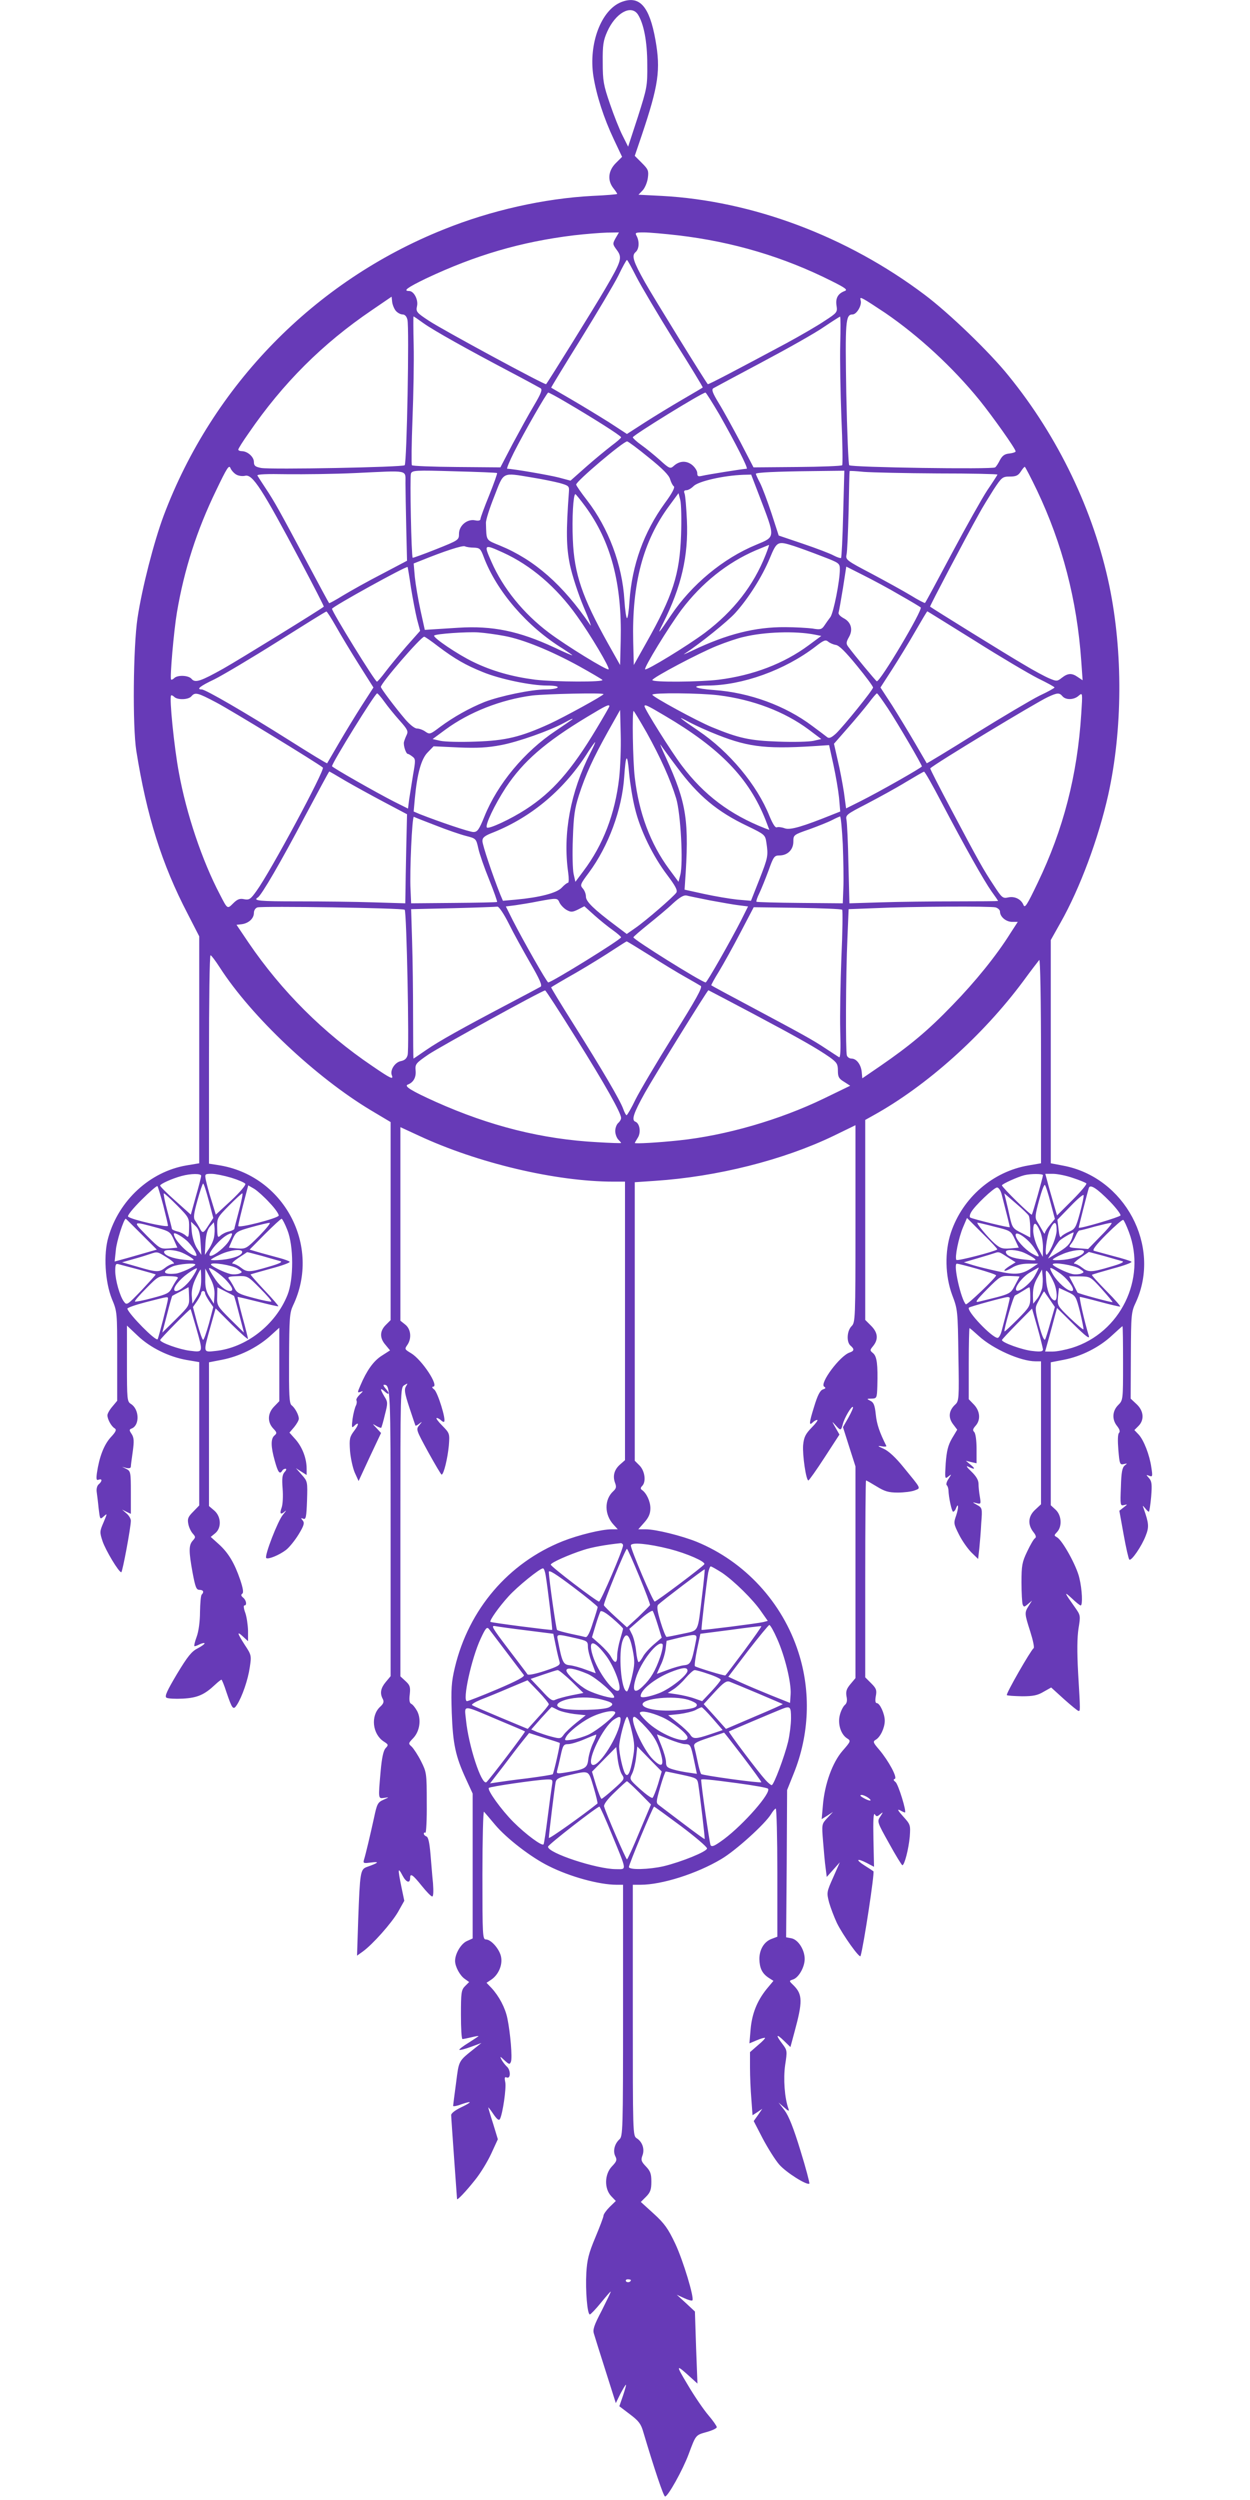 <?xml version="1.0" standalone="no"?>
<!DOCTYPE svg PUBLIC "-//W3C//DTD SVG 20010904//EN"
 "http://www.w3.org/TR/2001/REC-SVG-20010904/DTD/svg10.dtd">
<svg version="1.0" xmlns="http://www.w3.org/2000/svg"
 width="640pt" height="1280pt" viewBox="0 0 640 1280"
 preserveAspectRatio="xMidYMid meet">
<g transform="translate(0,1280) scale(0.1,-0.1)"
fill="#673ab7" stroke="none">
<path d="M3180 12789 c-102 -41 -167 -212 -142 -378 16 -100 53 -215 105 -325
l42 -89 -32 -32 c-39 -39 -44 -88 -13 -128 11 -14 20 -27 20 -30 0 -2 -57 -7
-127 -10 -246 -13 -520 -74 -762 -172 -662 -265 -1182 -798 -1433 -1465 -50
-134 -111 -371 -134 -525 -22 -147 -26 -553 -6 -680 53 -332 130 -579 263
-834 l59 -115 0 -581 0 -581 -66 -11 c-186 -32 -345 -178 -399 -367 -26 -87
-17 -230 18 -317 27 -64 27 -69 27 -293 l0 -228 -25 -30 c-14 -16 -25 -36 -25
-44 0 -21 20 -57 37 -67 11 -7 7 -17 -21 -47 -34 -38 -58 -100 -70 -183 -4
-31 -2 -38 9 -33 19 7 19 -8 0 -24 -8 -7 -12 -23 -10 -38 2 -15 7 -53 10 -85
7 -58 7 -58 26 -41 19 17 19 17 -1 -31 -20 -46 -20 -50 -5 -96 16 -47 83 -159
96 -159 6 0 49 230 49 264 0 10 -10 27 -22 37 l-23 20 22 -11 23 -11 0 109 c0
103 -1 110 -23 121 l-22 11 22 -6 c15 -3 23 -1 23 8 0 7 5 42 10 78 7 52 6 69
-6 88 -13 19 -13 23 0 28 42 16 40 99 -4 126 -19 12 -20 22 -20 207 l0 194 55
-52 c65 -62 160 -108 250 -124 l65 -11 0 -367 0 -367 -31 -32 c-26 -26 -30
-36 -25 -62 3 -18 14 -40 23 -50 15 -17 15 -19 0 -36 -21 -23 -21 -54 -1 -164
14 -74 19 -88 35 -88 20 0 25 -11 12 -24 -5 -4 -8 -44 -9 -89 0 -48 -7 -100
-17 -127 -9 -24 -14 -46 -12 -48 2 -2 13 2 25 8 12 6 24 9 27 7 3 -3 -13 -15
-34 -26 -32 -16 -52 -41 -107 -132 -51 -86 -64 -114 -54 -121 7 -5 45 -7 84
-5 75 4 111 20 166 72 15 14 29 25 32 25 2 0 14 -28 25 -63 30 -88 35 -95 54
-66 27 42 57 129 66 193 9 59 8 63 -25 113 -40 62 -43 75 -9 43 l25 -23 0 54
c-1 30 -7 71 -14 91 -8 21 -10 38 -5 38 15 0 10 27 -6 40 -11 9 -12 15 -5 20
8 5 5 26 -10 71 -29 85 -60 138 -110 183 l-41 37 22 18 c34 27 32 86 -4 117
l-27 23 0 368 0 368 67 13 c87 17 175 60 241 117 l52 47 0 -188 0 -188 -27
-28 c-33 -34 -35 -79 -4 -112 19 -20 20 -24 6 -36 -19 -16 -19 -56 2 -130 16
-58 25 -71 38 -50 3 6 11 10 17 10 6 0 4 -8 -5 -17 -12 -14 -14 -33 -10 -85 3
-37 1 -80 -5 -97 -12 -33 -5 -39 18 -18 8 6 3 -1 -11 -18 -26 -30 -96 -211
-86 -222 9 -9 67 15 101 41 17 13 46 49 65 80 28 46 31 59 21 71 -11 13 -10
14 3 9 13 -5 16 8 19 93 3 97 3 98 -27 132 l-30 34 28 -18 27 -17 0 32 c0 52
-21 108 -55 148 l-33 37 24 28 c13 16 24 35 24 43 0 20 -20 56 -37 69 -12 9
-14 54 -13 240 1 205 3 234 20 270 147 306 -47 670 -385 720 l-45 7 0 534 c0
294 3 534 8 533 4 0 25 -28 47 -62 162 -252 492 -563 776 -733 l99 -59 0 -507
0 -507 -25 -25 c-31 -31 -32 -67 -1 -102 l23 -28 -42 -27 c-43 -27 -78 -77
-110 -153 -16 -37 -16 -38 2 -32 14 6 13 3 -5 -14 -12 -12 -20 -25 -17 -30 3
-5 2 -18 -3 -27 -5 -10 -13 -40 -17 -68 -5 -41 -4 -48 6 -38 27 27 29 12 3
-22 -24 -32 -26 -41 -22 -103 3 -37 14 -87 24 -111 l20 -44 57 123 58 123 -23
25 c-23 24 -23 24 -1 11 12 -7 24 -11 25 -9 2 3 11 33 19 68 15 58 15 64 -3
92 -23 39 -23 48 2 25 24 -22 27 -9 3 17 -9 10 -12 18 -7 18 33 0 34 -19 34
-758 l0 -734 -25 -30 c-26 -31 -31 -58 -15 -87 7 -14 4 -24 -15 -41 -48 -46
-38 -138 19 -176 25 -16 26 -18 10 -35 -11 -12 -19 -49 -25 -116 -13 -148 -13
-142 19 -138 26 4 26 4 -5 -10 -29 -13 -33 -21 -48 -92 -18 -82 -42 -185 -52
-217 -4 -16 -1 -17 38 -12 45 6 37 -2 -23 -23 -33 -12 -35 -27 -44 -270 l-6
-184 28 20 c52 37 149 147 182 204 l32 57 -15 72 c-19 93 -18 103 6 57 19 -36
39 -42 39 -11 0 25 14 15 59 -41 24 -30 48 -55 54 -55 6 0 7 26 4 68 -4 37 -9
105 -13 150 -5 57 -11 85 -20 89 -8 3 -14 9 -14 15 0 5 4 7 8 4 4 -2 8 66 7
152 0 153 -1 158 -29 214 -16 32 -38 65 -48 75 -18 16 -18 17 8 44 33 35 42
95 20 138 -10 18 -23 34 -30 37 -9 4 -12 18 -8 49 4 38 1 47 -22 68 l-26 24 0
739 c0 731 0 739 20 752 19 11 19 11 8 -7 -9 -16 -6 -35 18 -108 16 -48 30
-90 31 -92 1 -2 11 2 20 10 16 12 16 12 0 -8 -18 -21 -17 -23 45 -137 35 -63
66 -116 69 -116 11 0 31 84 37 148 5 63 4 64 -34 103 -21 21 -34 39 -28 39 5
0 15 -5 22 -12 6 -6 14 -10 16 -7 11 10 -33 151 -51 165 -10 7 -13 14 -6 14
34 1 -57 139 -113 172 -32 19 -33 21 -19 41 24 34 19 82 -10 105 l-25 20 0
495 0 496 93 -43 c302 -141 703 -236 998 -236 l59 0 0 -713 0 -713 -25 -22
c-30 -26 -39 -59 -26 -94 8 -21 6 -29 -9 -43 -47 -43 -46 -121 2 -172 l21 -23
-31 0 c-52 0 -170 -29 -251 -61 -278 -111 -481 -349 -552 -646 -18 -76 -20
-109 -16 -233 6 -160 19 -222 73 -339 l34 -74 0 -371 0 -371 -29 -13 c-30 -13
-61 -64 -61 -102 0 -29 25 -76 51 -93 l21 -15 -21 -21 c-19 -19 -21 -33 -21
-146 0 -69 3 -125 8 -125 4 0 24 4 45 9 20 5 37 8 37 6 0 -1 -23 -16 -51 -34
-28 -17 -50 -34 -47 -36 2 -3 29 4 59 15 l54 20 -34 -27 c-85 -68 -81 -60 -96
-178 -8 -60 -15 -113 -15 -117 0 -4 19 -1 42 8 58 20 57 12 -2 -16 -29 -14
-50 -30 -50 -39 0 -9 7 -108 15 -221 8 -113 15 -207 15 -209 0 -9 45 38 91 96
28 34 65 95 84 136 l34 74 -24 79 c-14 43 -25 81 -25 84 0 2 12 -13 26 -34 19
-28 29 -35 34 -25 14 28 33 158 27 188 -5 24 -3 29 8 24 21 -7 20 40 -1 57 -8
8 -20 23 -26 34 -10 19 -8 19 15 -3 24 -22 27 -22 33 -7 8 20 -3 148 -18 221
-11 55 -43 115 -82 157 l-25 26 24 16 c36 24 58 73 51 114 -6 40 -51 92 -78
92 -17 0 -18 18 -18 332 0 183 4 328 8 322 5 -5 30 -35 57 -67 58 -69 183
-166 274 -211 109 -55 259 -96 348 -96 l33 0 0 -643 c0 -621 -1 -645 -19 -661
-25 -23 -34 -61 -20 -87 9 -18 6 -26 -18 -51 -38 -40 -40 -113 -4 -152 l24
-25 -32 -31 c-17 -17 -31 -37 -31 -44 0 -7 -19 -57 -42 -112 -34 -81 -42 -114
-46 -181 -5 -91 5 -213 18 -213 4 0 30 27 56 59 27 33 49 59 51 58 1 -2 -20
-45 -46 -97 -40 -76 -47 -98 -40 -119 4 -14 31 -100 60 -191 l52 -164 23 47
c14 26 26 47 29 47 2 0 -5 -25 -15 -55 l-19 -55 54 -41 c45 -34 57 -49 69 -92
56 -188 103 -328 111 -329 14 -2 91 136 121 217 37 99 35 97 92 113 29 8 52
19 52 25 0 5 -19 33 -43 61 -24 28 -72 98 -106 156 -63 105 -62 108 17 36 l33
-30 -7 184 -6 185 -46 43 -47 43 37 -17 c21 -10 40 -15 43 -12 11 11 -47 204
-88 291 -36 76 -55 103 -110 153 l-66 60 27 27 c22 22 27 37 27 77 0 40 -5 54
-28 78 -24 25 -26 33 -18 55 13 33 0 71 -29 89 -20 13 -20 20 -20 655 l0 643
40 0 c109 0 288 57 412 131 74 43 227 182 256 231 9 15 20 28 24 28 4 0 8
-148 8 -328 l0 -328 -29 -11 c-39 -14 -63 -55 -63 -103 1 -47 14 -74 47 -96
l25 -16 -35 -42 c-49 -61 -75 -126 -82 -207 l-6 -71 38 16 c21 9 40 14 42 12
2 -2 -14 -19 -37 -38 l-40 -35 0 -79 c0 -43 3 -116 7 -162 l6 -82 25 16 25 17
-22 -32 -22 -31 46 -89 c26 -49 64 -110 85 -134 36 -41 143 -108 154 -97 2 3
-18 80 -46 170 -35 115 -60 177 -81 205 l-31 40 29 -25 c22 -20 27 -21 22 -7
-20 55 -27 154 -17 224 11 72 11 75 -14 108 -36 47 -32 55 8 16 l33 -32 21 78
c42 154 41 191 -3 236 -26 25 -26 25 -5 32 29 9 60 63 60 105 0 47 -33 99 -68
106 l-27 5 3 377 2 377 34 85 c80 198 89 419 24 620 -82 256 -275 465 -521
566 -77 31 -209 64 -261 64 l-38 0 31 35 c23 26 31 46 31 73 0 35 -20 78 -44
94 -7 5 -7 11 2 20 21 21 14 76 -13 104 l-25 25 0 713 0 713 103 7 c318 21
656 106 914 230 l113 55 0 -505 c0 -491 -1 -505 -20 -524 -24 -24 -27 -82 -5
-100 20 -17 19 -27 -5 -35 -49 -16 -156 -159 -130 -175 9 -6 8 -9 -7 -14 -14
-5 -27 -29 -45 -89 -26 -83 -27 -100 -6 -79 7 7 17 12 22 12 6 0 -7 -18 -28
-39 -32 -33 -40 -49 -44 -90 -4 -50 15 -181 27 -181 3 0 41 53 83 118 l76 117
-20 35 c-20 35 -20 35 0 13 26 -29 28 -29 37 5 8 32 45 95 52 88 3 -2 -8 -27
-23 -54 l-28 -49 32 -101 32 -100 0 -542 0 -542 -26 -31 c-20 -24 -24 -37 -20
-62 5 -22 2 -36 -9 -45 -8 -7 -20 -30 -25 -51 -12 -45 5 -100 38 -120 19 -12
18 -15 -24 -63 -52 -60 -92 -170 -101 -281 l-6 -69 29 18 29 19 -29 -31 c-29
-31 -29 -32 -22 -119 4 -48 9 -109 13 -136 l6 -47 33 37 34 38 -34 -77 c-34
-76 -34 -78 -21 -129 8 -28 26 -75 40 -105 31 -63 117 -183 121 -169 16 52 73
429 66 434 -4 3 -25 17 -46 30 -47 30 -40 39 11 13 l38 -20 -3 141 c-2 95 0
137 7 128 8 -13 12 -13 27 0 17 13 17 13 1 -12 -17 -25 -16 -28 45 -137 34
-62 65 -112 68 -112 11 0 32 82 38 146 4 60 4 62 -34 104 -26 29 -32 39 -17
32 12 -7 24 -12 26 -12 11 0 -34 146 -48 156 -11 9 -12 13 -4 16 16 5 -31 92
-79 149 -31 36 -34 42 -19 51 24 13 47 61 47 98 0 35 -25 90 -41 90 -7 0 -9
13 -5 35 6 31 3 40 -23 66 l-31 31 0 504 c0 277 2 504 4 504 3 0 27 -14 55
-31 41 -25 60 -31 108 -31 32 0 71 5 86 11 33 13 36 5 -58 120 -38 47 -74 81
-100 93 -32 14 -34 17 -12 13 16 -3 27 -2 25 2 -35 70 -49 111 -54 161 -5 48
-11 62 -28 70 -20 10 -19 11 7 11 26 1 27 3 29 64 3 110 -2 151 -21 168 -18
15 -18 16 0 38 27 34 24 68 -11 103 l-30 30 0 512 0 512 43 24 c272 151 559
408 765 685 40 55 78 104 83 110 5 5 9 -203 9 -516 l0 -525 -64 -11 c-183 -31
-337 -165 -397 -343 -33 -99 -30 -222 6 -320 28 -73 29 -81 32 -309 4 -224 3
-235 -17 -253 -32 -30 -36 -65 -11 -99 l22 -29 -27 -45 c-20 -35 -27 -63 -32
-127 -5 -80 -4 -82 13 -68 18 14 18 14 2 -11 -10 -14 -14 -29 -10 -33 5 -4 8
-15 9 -24 1 -39 17 -112 24 -112 4 0 11 7 14 16 14 36 15 5 2 -34 -14 -40 -14
-43 14 -99 16 -32 45 -73 64 -92 l34 -33 6 53 c3 30 8 89 10 131 6 76 5 78
-22 93 -25 14 -25 15 -3 9 23 -6 24 -5 18 32 -4 22 -7 52 -7 67 0 19 -12 39
-37 63 -23 22 -29 31 -16 25 34 -17 40 -13 13 9 l-25 21 28 -7 27 -6 0 74 c0
43 -5 79 -12 86 -9 9 -7 16 7 32 27 30 23 75 -8 108 l-27 28 0 182 c0 100 2
182 4 182 2 0 23 -18 47 -40 73 -67 215 -130 291 -130 l28 0 0 -366 0 -366
-30 -28 c-36 -33 -39 -75 -10 -113 14 -17 17 -28 9 -33 -6 -3 -24 -34 -40 -68
-26 -54 -29 -72 -29 -158 0 -53 3 -104 6 -113 6 -14 8 -14 27 2 l21 18 -17
-27 c-22 -35 -22 -38 8 -132 14 -44 22 -82 17 -85 -15 -11 -143 -234 -137
-240 3 -3 38 -5 78 -6 57 0 80 5 110 23 l39 22 66 -60 c37 -33 70 -60 74 -60
9 0 10 -6 -2 195 -6 110 -5 181 2 227 11 67 10 68 -18 108 -55 77 -58 85 -18
48 22 -21 43 -38 47 -38 11 0 8 81 -7 142 -14 61 -86 191 -114 207 -16 9 -16
10 1 28 26 29 22 85 -8 113 l-25 23 0 366 0 366 67 13 c89 17 182 64 246 124
28 26 53 48 54 48 2 0 3 -85 3 -190 0 -188 0 -189 -25 -214 -30 -30 -33 -74
-5 -108 13 -17 16 -28 9 -35 -6 -6 -7 -39 -3 -87 6 -72 8 -77 28 -72 19 4 19
4 5 -7 -13 -10 -18 -34 -20 -110 -4 -94 -3 -98 16 -93 19 5 19 4 -2 -12 l-22
-17 22 -122 c12 -67 25 -124 29 -128 10 -10 64 69 84 122 18 45 16 64 -10 138
-7 19 -7 19 7 3 8 -10 16 -18 19 -18 3 0 8 35 12 77 5 64 3 79 -11 95 -16 18
-16 18 1 12 17 -7 18 -3 11 42 -9 65 -39 141 -65 169 l-22 23 21 21 c31 31 27
77 -9 111 l-31 29 1 221 c1 211 2 223 26 273 131 288 -57 640 -373 699 l-63
12 0 571 0 572 50 89 c100 177 194 431 244 654 74 334 76 731 6 1070 -80 384
-262 764 -516 1076 -97 121 -306 322 -430 415 -397 299 -881 481 -1346 506
l-119 6 22 23 c11 12 23 40 26 63 5 37 2 44 -31 77 l-36 36 36 106 c86 256 97
334 70 487 -31 174 -82 231 -176 194z m86 -63 c30 -47 48 -138 48 -256 1 -111
-1 -120 -48 -268 l-50 -153 -28 56 c-16 31 -45 104 -65 163 -33 96 -37 118
-37 212 -1 89 3 113 23 158 43 96 122 140 157 88z m-114 -1145 c-16 -29 -16
-31 6 -61 29 -39 25 -55 -60 -200 -51 -88 -294 -479 -302 -487 -5 -6 -533 280
-599 324 -64 42 -68 47 -62 75 8 33 -16 78 -40 78 -34 0 -9 18 86 64 254 120
487 188 756 221 60 7 136 13 170 14 l62 1 -17 -29z m320 14 c280 -33 540 -110
788 -235 70 -35 81 -44 65 -50 -35 -13 -48 -37 -42 -75 5 -33 4 -36 -61 -78
-37 -25 -125 -76 -197 -115 -237 -127 -398 -212 -401 -209 -11 11 -283 452
-322 522 -60 107 -69 136 -48 154 18 15 21 53 6 82 -10 18 -7 19 37 19 27 0
105 -7 175 -15z m-214 -212 c24 -47 111 -194 193 -326 83 -131 149 -240 147
-241 -2 -2 -48 -29 -103 -61 -55 -32 -142 -85 -192 -117 l-93 -60 -92 60 c-51
32 -138 85 -193 117 -55 32 -101 59 -103 60 -1 1 67 113 151 248 84 136 171
282 193 326 21 44 41 80 44 80 3 0 24 -39 48 -86z m-1231 -175 c9 -10 24 -18
34 -18 12 0 21 -10 25 -27 10 -37 -3 -734 -14 -745 -10 -10 -685 -23 -735 -14
-30 6 -37 11 -37 31 0 26 -33 55 -62 55 -10 0 -18 4 -18 8 0 5 24 43 53 84
176 257 379 459 631 630 l101 69 3 -28 c2 -15 11 -36 19 -45z m2505 -10 c171
-117 346 -278 484 -448 66 -82 184 -248 184 -261 0 -4 -14 -9 -32 -11 -24 -2
-36 -11 -48 -33 -8 -16 -19 -34 -25 -38 -13 -11 -736 0 -747 11 -4 4 -11 170
-15 368 -6 369 -4 404 32 404 21 0 48 46 42 70 -4 17 -3 18 16 8 12 -6 61 -38
109 -70z m-2365 -52 c53 -38 223 -133 443 -249 80 -42 151 -81 158 -85 10 -7
2 -27 -34 -88 -26 -43 -75 -133 -110 -198 l-62 -119 -224 2 c-122 1 -226 5
-229 9 -3 4 -2 111 3 237 5 127 8 296 6 378 -2 81 -2 147 -1 147 2 0 24 -15
50 -34z m2135 -108 c-2 -79 1 -249 6 -378 6 -129 7 -238 4 -242 -4 -4 -108 -8
-230 -9 l-224 -2 -68 131 c-38 71 -87 161 -110 198 -31 51 -38 69 -28 76 7 4
120 65 250 134 130 69 272 149 315 179 43 29 81 53 84 54 3 0 3 -63 1 -141z
m-1408 -295 c135 -79 286 -174 286 -182 0 -4 -22 -23 -49 -43 -27 -21 -86 -69
-130 -108 l-80 -71 -60 16 c-50 13 -237 45 -264 45 -4 0 11 37 34 83 53 105
169 307 176 307 4 0 43 -21 87 -47z m789 -65 c81 -143 150 -278 140 -278 -16
0 -203 -30 -227 -36 -22 -5 -26 -3 -26 14 0 11 -12 30 -27 42 -30 23 -65 21
-95 -7 -16 -14 -22 -12 -70 32 -28 25 -71 60 -95 77 -24 17 -43 35 -43 39 0
10 353 228 372 229 3 0 35 -51 71 -112z m-361 -221 c71 -57 104 -91 109 -111
5 -16 13 -32 19 -36 7 -5 -9 -36 -46 -86 -108 -149 -168 -317 -181 -501 -3
-51 -9 -90 -13 -88 -4 2 -10 44 -13 92 -11 182 -82 370 -191 511 -31 40 -56
76 -56 81 0 17 241 221 261 221 5 0 55 -37 111 -83z m-2112 -87 c12 -7 32 -9
45 -6 38 10 87 -67 284 -438 67 -126 120 -230 119 -232 -11 -11 -436 -273
-514 -317 -116 -65 -145 -75 -163 -53 -16 19 -72 21 -89 4 -6 -6 -14 -10 -16
-7 -7 7 14 250 30 344 37 219 102 421 201 625 55 115 66 132 73 113 5 -12 19
-27 30 -33z m4100 -82 c129 -272 204 -559 226 -872 l7 -99 -24 16 c-31 22 -51
21 -82 -3 -24 -19 -27 -19 -63 -4 -22 9 -82 41 -133 72 -83 48 -471 289 -479
296 -2 3 179 348 251 476 16 30 50 85 74 123 42 64 46 67 84 67 30 0 42 5 55
25 9 14 18 25 21 25 2 0 31 -55 63 -122z m-3234 37 c0 -33 2 -136 4 -228 l4
-168 -129 -68 c-72 -37 -161 -87 -199 -110 -37 -23 -70 -41 -71 -39 -2 2 -54
98 -115 213 -139 260 -164 306 -210 375 -20 30 -39 60 -42 65 -4 7 48 9 150 7
87 -1 245 1 352 6 280 13 255 19 256 -53z m469 53 c2 -2 -16 -53 -40 -113 -25
-61 -45 -116 -45 -122 0 -8 -10 -11 -28 -7 -40 8 -82 -27 -82 -69 0 -32 -2
-33 -117 -79 -65 -26 -119 -45 -120 -44 -7 6 -15 416 -9 431 6 17 22 18 222
12 119 -3 218 -7 219 -9z m1772 -209 c-3 -122 -8 -224 -11 -226 -2 -2 -19 3
-38 13 -18 10 -89 37 -157 60 l-124 42 -37 114 c-21 63 -47 133 -59 156 -12
23 -21 43 -21 46 0 7 103 12 294 14 l159 2 -6 -221z m485 207 c170 0 307 -3
305 -6 -1 -3 -24 -39 -52 -80 -27 -41 -109 -187 -182 -324 -73 -137 -134 -251
-137 -253 -2 -2 -35 15 -72 38 -38 23 -129 73 -202 112 -126 66 -133 71 -128
96 4 14 8 116 11 226 2 110 4 201 5 203 0 2 33 0 73 -4 39 -3 210 -7 379 -8z
m-2077 -21 c50 -8 113 -21 140 -28 46 -13 50 -16 48 -43 -15 -204 -14 -283 5
-376 12 -56 42 -148 70 -215 28 -65 43 -107 34 -93 -139 205 -285 334 -463
407 -73 30 -68 22 -71 115 -1 15 19 77 43 137 50 128 37 122 194 96z m1162
-92 c84 -220 85 -210 -15 -252 -170 -70 -331 -204 -437 -362 -65 -97 -73 -105
-40 -40 94 187 130 345 122 526 -3 66 -8 128 -12 138 -5 12 -2 17 9 17 9 0 25
9 37 21 25 25 152 54 254 58 l41 1 41 -107z m-891 -55 c132 -180 189 -395 182
-688 l-3 -125 -63 112 c-131 235 -172 355 -179 529 -5 110 2 234 13 234 2 0
25 -28 50 -62z m491 -148 c-7 -201 -42 -310 -178 -551 l-64 -114 -3 120 c-7
296 50 514 185 696 l47 64 9 -35 c5 -19 7 -100 4 -180z m579 -56 c27 -9 91
-32 142 -52 89 -34 92 -36 92 -67 0 -60 -32 -220 -48 -244 -10 -13 -24 -33
-32 -45 -13 -19 -21 -21 -60 -14 -25 3 -88 7 -140 7 -153 1 -297 -35 -475
-120 -33 -16 -51 -23 -41 -17 81 53 222 167 260 209 68 75 139 188 177 280 37
89 40 90 125 63z m-1639 -8 c29 -1 34 -6 49 -46 66 -177 223 -359 407 -472 26
-17 47 -31 47 -33 0 -2 -42 16 -92 40 -181 84 -316 112 -491 101 -62 -4 -125
-8 -142 -9 l-30 -2 -22 100 c-12 55 -25 132 -29 170 l-6 70 33 13 c128 52 216
80 229 75 8 -4 29 -7 47 -7z m1493 -37 c-62 -157 -164 -288 -311 -399 -90 -67
-298 -194 -306 -187 -7 8 120 216 187 306 103 136 233 240 379 303 37 15 67
28 68 28 2 0 -6 -23 -17 -51z m-1345 12 c143 -65 274 -177 379 -325 69 -96
170 -266 162 -273 -7 -8 -217 121 -306 188 -130 98 -234 226 -294 363 -40 90
-38 91 59 47z m-471 -179 c9 -56 23 -129 31 -162 l16 -60 -70 -79 c-38 -44
-86 -102 -107 -130 -21 -28 -41 -51 -44 -51 -10 0 -230 357 -230 373 0 10 380
220 387 214 1 -2 9 -49 17 -105z m2502 -38 c55 -31 103 -60 108 -64 12 -12
-209 -384 -225 -378 -6 3 -114 133 -147 178 -10 14 -10 22 4 47 23 39 12 78
-27 98 -18 10 -29 22 -25 30 2 7 12 63 22 124 l17 110 87 -44 c48 -24 132 -69
186 -101z m-2886 -161 c24 -43 77 -131 118 -196 l74 -117 -60 -93 c-32 -50
-85 -137 -117 -192 -32 -55 -59 -101 -60 -103 -2 -2 -90 52 -196 119 -225 142
-427 259 -446 259 -30 0 -9 17 65 52 42 21 187 107 322 192 135 85 247 155
251 155 3 1 25 -34 49 -76z m3270 -73 c131 -83 277 -169 324 -193 47 -23 86
-44 85 -47 0 -3 -34 -22 -77 -42 -42 -21 -189 -108 -326 -193 -137 -86 -250
-154 -251 -153 -1 2 -28 48 -60 103 -32 55 -85 142 -117 193 l-60 92 60 93
c32 50 86 138 118 194 33 57 60 103 62 103 1 0 110 -68 242 -150z m-2408 24
c98 -18 241 -77 383 -155 61 -34 114 -65 119 -70 14 -12 -241 -11 -344 1 -117
15 -220 44 -315 90 -80 38 -211 127 -202 136 9 9 170 20 227 16 30 -2 90 -10
132 -18z m1588 7 l35 -7 -65 -48 c-127 -94 -285 -154 -460 -176 -97 -12 -340
-14 -340 -2 0 12 238 138 330 175 47 19 109 40 138 46 107 26 264 31 362 12z
m-1926 -61 c85 -64 141 -96 228 -131 87 -36 246 -69 328 -69 38 0 59 -4 55
-10 -3 -5 -31 -10 -62 -10 -72 0 -231 -33 -312 -64 -79 -32 -159 -77 -228
-128 -50 -38 -53 -39 -75 -24 -12 9 -32 16 -43 16 -12 0 -37 20 -61 48 -51 60
-124 157 -124 165 0 19 205 257 222 257 4 0 36 -22 72 -50z m2035 8 c17 -2 50
-35 108 -106 46 -56 83 -106 83 -112 0 -12 -148 -195 -189 -235 -23 -21 -35
-27 -45 -20 -7 6 -42 32 -77 58 -138 104 -321 171 -502 184 -102 7 -127 23
-37 23 180 0 399 79 556 200 41 32 51 36 64 25 8 -7 26 -15 39 -17z m-3173
-294 c73 -38 523 -313 547 -334 12 -11 -268 -533 -340 -632 -30 -42 -37 -47
-63 -42 -22 5 -35 0 -56 -21 -30 -30 -29 -31 -68 45 -91 173 -172 414 -210
624 -24 127 -50 385 -40 395 2 3 10 -1 16 -7 17 -17 73 -15 88 3 19 22 31 19
126 -31z m862 3 c17 -24 52 -67 78 -96 41 -46 45 -55 36 -74 -6 -12 -12 -29
-14 -37 -3 -19 11 -60 20 -60 4 0 15 -7 24 -14 16 -12 16 -19 3 -92 -7 -43
-16 -100 -20 -126 l-6 -48 -72 36 c-92 47 -317 175 -317 181 0 17 220 373 231
373 3 0 20 -19 37 -43z m1122 39 c0 -7 -199 -116 -274 -151 -151 -69 -228 -87
-381 -92 -77 -3 -158 -1 -180 4 l-40 9 65 48 c122 90 285 154 445 175 70 8
365 15 365 7z m590 -6 c175 -22 336 -83 460 -175 l65 -49 -40 -9 c-22 -5 -103
-7 -180 -4 -146 5 -202 17 -340 74 -76 31 -305 156 -305 166 0 11 243 9 340
-3z m866 -67 c52 -79 174 -288 174 -297 0 -6 -220 -131 -316 -179 l-72 -36
-11 82 c-7 45 -21 120 -32 165 l-19 84 70 80 c39 44 87 102 108 129 20 27 39
49 42 49 3 0 28 -35 56 -77z m894 62 c17 -20 59 -19 83 3 20 17 20 16 13 -93
-20 -315 -92 -593 -223 -865 -55 -115 -66 -132 -73 -113 -12 29 -45 46 -79 38
-27 -6 -32 -1 -73 62 -54 82 -74 117 -217 387 -61 115 -110 210 -108 212 22
23 543 338 602 365 49 23 59 23 75 4z m-2320 -51 c0 -3 -30 -55 -66 -115 -129
-215 -226 -325 -362 -413 -77 -50 -189 -102 -199 -93 -11 11 39 116 97 205 89
134 200 231 417 362 96 58 113 66 113 54z m283 -48 c284 -167 432 -320 517
-535 l19 -50 -22 8 c-179 70 -313 171 -426 321 -54 71 -191 290 -191 304 0 11
12 6 103 -48z m-233 -320 c-21 -183 -82 -342 -183 -476 l-41 -55 -9 40 c-5 22
-7 103 -4 180 4 117 9 154 31 223 35 108 72 188 148 325 l63 112 3 -125 c2
-69 -2 -170 -8 -224z m141 233 c71 -128 121 -239 151 -337 23 -76 37 -332 21
-392 l-9 -35 -48 65 c-96 130 -155 288 -176 470 -10 83 -14 340 -6 340 2 0 32
-50 67 -111z m364 -12 c165 -65 257 -74 540 -54 l30 2 22 -100 c12 -55 25
-131 29 -170 l6 -70 -33 -13 c-161 -65 -223 -83 -251 -73 -16 6 -34 8 -41 5
-8 -3 -21 19 -37 57 -63 159 -206 331 -365 438 -101 69 -115 81 -45 43 30 -16
96 -46 145 -65z m-746 79 c-2 -2 -40 -28 -83 -57 -161 -107 -299 -273 -366
-440 -27 -67 -36 -79 -56 -79 -20 0 -171 51 -273 91 l-33 14 6 67 c12 128 33
203 66 236 l30 31 128 -6 c96 -4 149 -1 217 12 86 16 251 74 325 115 34 19 48
24 39 16z m95 -168 c-104 -204 -143 -417 -115 -615 4 -29 4 -53 -1 -53 -5 0
-19 -11 -32 -25 -25 -27 -113 -50 -234 -61 l-67 -6 -14 33 c-40 101 -91 253
-91 273 0 18 11 27 58 45 198 80 366 223 485 414 17 26 32 47 34 47 2 0 -8
-23 -23 -52z m443 -77 c108 -146 205 -227 361 -301 89 -43 90 -45 96 -85 10
-67 8 -75 -36 -188 l-43 -109 -70 6 c-38 4 -115 17 -170 29 l-100 22 2 30 c23
324 9 412 -97 645 -22 47 -34 76 -27 66 7 -11 44 -62 84 -115z m-216 -210 c26
-110 92 -245 165 -341 42 -56 54 -78 47 -90 -13 -20 -157 -145 -211 -182 l-43
-30 -57 43 c-112 84 -152 123 -152 148 0 14 -7 32 -16 42 -15 17 -13 22 31 81
100 135 170 323 181 491 8 119 16 125 25 18 5 -52 18 -133 30 -180z m-1484
142 c43 -25 132 -74 198 -109 l119 -63 -4 -173 c-2 -95 -4 -198 -4 -228 l-1
-55 -165 5 c-91 3 -263 5 -383 5 -200 0 -234 3 -207 20 19 11 119 184 240 413
68 127 124 232 126 232 1 0 38 -21 81 -47z m3053 -110 c123 -234 218 -402 256
-456 19 -26 34 -48 34 -50 0 -1 -98 -2 -217 -2 -120 0 -291 -2 -381 -5 l-163
-5 -5 200 c-2 110 -7 212 -10 227 -5 25 0 29 103 82 59 31 149 80 198 110 50
30 93 55 96 55 4 1 44 -70 89 -156z m-2590 -119 c58 -23 128 -47 156 -54 51
-13 52 -14 63 -64 6 -28 31 -100 56 -161 24 -60 42 -111 40 -113 -2 -2 -102
-4 -222 -5 l-218 -2 -3 70 c-5 91 8 377 17 373 3 -2 53 -22 111 -44z m2085
-96 c3 -79 5 -179 3 -223 l-3 -80 -218 2 c-120 1 -221 4 -224 6 -2 3 4 22 15
44 10 21 31 73 47 116 25 71 30 77 55 77 42 0 72 29 72 71 0 34 1 35 82 63 44
16 97 37 116 47 19 10 38 18 41 19 4 0 10 -64 14 -142z m-680 -288 c55 -10
121 -22 147 -25 l48 -6 -36 -72 c-51 -100 -174 -317 -181 -317 -19 0 -374 222
-370 231 1 4 36 34 77 67 41 33 98 80 125 106 35 32 56 44 70 41 11 -3 65 -14
120 -25z m-770 -12 c6 -12 22 -29 36 -37 22 -12 29 -12 58 2 l33 17 51 -46
c28 -25 70 -59 94 -76 24 -17 43 -34 43 -37 0 -11 -356 -231 -373 -231 -7 0
-130 217 -181 317 l-36 72 48 6 c26 4 79 12 117 20 98 18 99 18 110 -7z m-793
-36 c10 -10 24 -707 15 -744 -5 -18 -15 -27 -35 -31 -30 -6 -56 -46 -46 -72
10 -25 -5 -18 -100 47 -250 169 -464 383 -633 631 l-62 92 27 3 c35 5 62 29
62 58 0 13 8 25 18 28 27 8 745 -3 754 -12z m532 -69 c24 -49 74 -139 110
-202 50 -86 63 -117 54 -123 -7 -4 -78 -42 -158 -84 -247 -130 -363 -195 -428
-240 -35 -24 -64 -44 -65 -44 -1 0 -2 98 -2 217 0 120 -2 292 -5 383 l-5 165
215 5 c118 3 221 7 227 8 7 1 33 -37 57 -85z m1708 69 c3 -4 2 -113 -4 -242
-5 -129 -8 -299 -6 -377 3 -98 1 -140 -6 -136 -6 4 -36 23 -66 43 -69 46 -115
71 -375 210 -115 61 -211 113 -213 115 -2 1 16 34 39 71 23 38 73 128 110 199
l68 130 223 -3 c123 -2 226 -6 230 -10z m786 12 c12 -4 22 -13 22 -22 0 -26
31 -52 62 -52 l29 0 -37 -57 c-71 -114 -181 -250 -298 -370 -124 -129 -218
-207 -369 -311 l-92 -63 -3 33 c-4 38 -27 68 -52 68 -10 0 -21 7 -24 16 -7 19
-6 408 3 604 l6 145 130 5 c192 9 597 11 623 4z m-1769 -247 c64 -41 145 -90
181 -110 36 -20 71 -41 78 -45 10 -7 -25 -70 -141 -255 -84 -135 -171 -282
-193 -326 -21 -44 -42 -80 -46 -81 -3 0 -11 15 -17 32 -15 43 -107 200 -253
432 -65 103 -118 190 -116 191 2 2 59 36 128 75 69 40 154 93 190 117 36 23
66 43 69 43 2 0 56 -33 120 -73z m-381 -420 c151 -241 232 -386 232 -411 0 -8
-7 -19 -15 -26 -8 -7 -15 -25 -15 -41 0 -15 7 -34 15 -43 8 -8 15 -16 15 -18
0 -2 -55 0 -122 4 -281 15 -549 82 -828 207 -124 56 -163 80 -142 88 29 11 43
37 40 71 -3 34 0 38 67 84 59 39 577 325 596 327 3 1 74 -109 157 -242z m909
122 c244 -130 323 -175 391 -222 37 -27 42 -35 42 -69 0 -32 5 -41 32 -57 l31
-20 -134 -65 c-227 -110 -504 -190 -744 -215 -104 -11 -225 -18 -225 -13 0 1
7 13 15 26 18 27 11 74 -12 83 -21 8 -9 44 49 148 48 86 320 525 325 525 1 0
105 -55 230 -121z m-2827 -829 c0 -6 -12 -53 -27 -105 l-26 -94 -79 71 c-43
38 -78 73 -78 78 0 8 61 36 110 49 48 13 100 13 100 1z m154 -10 c36 -11 68
-25 72 -31 4 -6 -28 -44 -72 -85 l-79 -73 -22 72 c-13 39 -25 87 -29 105 -6
31 -5 32 29 32 19 0 64 -9 101 -20z m4156 13 c0 -10 -53 -197 -57 -202 -4 -6
-153 140 -153 150 0 7 82 44 115 52 32 8 95 8 95 0z m153 -14 c34 -11 65 -24
69 -28 4 -4 -28 -42 -71 -85 l-79 -79 -20 69 c-11 38 -25 86 -30 107 l-10 37
39 0 c22 0 68 -9 102 -21z m-4424 -117 l23 -88 -24 -37 c-27 -43 -31 -44 -46
-14 -7 12 -17 29 -23 38 -10 13 -7 35 12 103 13 47 26 86 29 86 4 0 16 -40 29
-88z m4310 -10 l22 -83 -25 -30 c-14 -17 -26 -36 -26 -42 0 -7 -6 -1 -13 13
-8 14 -20 35 -27 46 -12 19 -10 34 10 108 13 48 26 83 30 79 4 -4 17 -45 29
-91z m-4543 -14 c13 -51 24 -98 24 -104 0 -11 -188 31 -204 47 -5 5 23 40 68
85 42 42 79 74 82 71 3 -3 16 -47 30 -99z m545 13 c28 -29 48 -59 46 -65 -5
-14 -207 -66 -207 -53 0 8 13 64 41 170 l10 38 31 -18 c16 -10 52 -42 79 -72z
m4302 7 c32 -33 56 -65 54 -71 -2 -8 -207 -69 -214 -63 -1 1 44 179 52 204 7
20 41 -2 108 -70z m-554 35 c23 -89 41 -161 41 -166 0 -5 -188 41 -202 49 -5
3 -3 15 4 27 17 32 117 127 133 127 8 0 19 -16 24 -37z m-4222 -55 c61 -62 62
-64 61 -116 -1 -47 -3 -51 -17 -38 -9 8 -28 18 -43 21 -16 4 -28 10 -28 14 0
3 -11 45 -24 94 -13 48 -20 87 -17 87 4 0 34 -28 68 -62z m317 -25 c-13 -49
-24 -91 -24 -94 0 -4 -12 -10 -27 -14 -16 -3 -35 -13 -44 -21 -14 -13 -16 -9
-17 38 -1 52 0 54 61 116 34 34 64 62 68 62 3 0 -4 -39 -17 -87z m4043 -27 c4
-6 7 -34 8 -61 l0 -51 -40 21 c-49 24 -52 28 -65 85 -5 25 -14 62 -19 83 l-9
37 59 -51 c33 -28 62 -56 66 -63z m262 13 c-20 -74 -25 -82 -55 -95 -18 -8
-36 -19 -41 -26 -5 -8 -10 6 -13 37 l-6 50 66 68 c35 37 66 63 68 58 2 -6 -7
-47 -19 -92z m-4805 -108 l79 -79 -39 -11 c-21 -6 -70 -20 -108 -31 l-69 -19
6 57 c3 44 41 162 51 162 1 0 37 -36 80 -79z m747 22 c33 -82 33 -253 1 -333
-61 -153 -212 -271 -369 -287 -64 -7 -63 -10 -26 122 l27 96 83 -83 c46 -45
83 -78 83 -73 -1 6 -13 56 -29 113 -15 56 -26 102 -24 102 2 0 50 -11 105 -25
55 -14 102 -25 103 -23 2 2 -30 39 -71 82 -41 44 -73 80 -71 81 1 1 48 14 105
30 57 15 100 31 95 35 -4 4 -26 12 -48 18 -22 6 -66 18 -99 27 l-58 17 78 79
c43 43 82 79 86 79 3 0 17 -26 29 -57z m3635 -100 c-10 -10 -202 -60 -209 -54
-10 10 11 114 34 168 l20 47 79 -79 c44 -43 78 -80 76 -82z m674 89 c91 -241
-44 -516 -291 -593 -33 -10 -78 -19 -99 -19 l-39 0 19 68 c10 37 24 87 30 111
l12 44 85 -84 c62 -61 83 -77 78 -59 -23 74 -51 200 -46 200 3 0 49 -11 101
-25 52 -14 99 -25 105 -25 5 0 -26 36 -70 80 -43 44 -77 81 -74 83 2 2 50 16
107 32 57 15 100 31 95 35 -4 4 -46 17 -93 29 -47 13 -91 25 -99 27 -10 3 11
31 64 84 43 43 82 77 86 74 4 -2 17 -30 29 -62z m-4969 20 c55 -16 62 -20 79
-59 l18 -41 -44 -4 c-43 -3 -46 -1 -112 65 -75 77 -77 76 59 39z m216 -74 l4
-63 -22 33 c-13 20 -24 55 -27 85 l-4 52 23 -22 c18 -17 23 -36 26 -85z m69
28 c-3 -17 -15 -44 -27 -61 l-20 -30 3 62 c3 43 10 69 24 84 l19 21 3 -22 c2
-13 1 -37 -2 -54z m231 6 c-65 -65 -68 -67 -111 -64 l-44 4 18 41 c18 40 22
43 97 64 43 12 85 22 93 22 8 1 -16 -29 -53 -67z m3766 47 c81 -20 83 -21 103
-64 l20 -43 -45 -4 c-39 -3 -50 1 -78 25 -36 32 -98 107 -88 107 3 0 43 -9 88
-21z m233 -25 c8 -18 14 -55 14 -81 l-1 -48 -24 45 c-14 27 -24 62 -25 88 0
50 14 48 36 -4z m84 8 c0 -32 -27 -101 -49 -125 -15 -15 -3 92 14 127 22 46
35 46 35 -2z m227 -29 l-66 -68 -51 4 c-46 3 -50 5 -38 20 8 9 19 28 26 44 6
15 15 27 19 27 5 0 40 9 78 20 39 10 77 19 85 19 8 1 -16 -29 -53 -66z m-4671
-35 c26 -28 48 -68 37 -68 -32 0 -113 81 -113 113 0 12 53 -19 76 -45z m207
10 c-18 -31 -75 -78 -95 -78 -25 0 42 84 87 108 28 15 30 8 8 -30z m4119 -33
c36 -53 35 -58 -7 -34 -41 24 -85 74 -85 96 0 24 60 -16 92 -62z m197 46 c-12
-33 -26 -47 -84 -81 l-39 -24 23 39 c13 22 29 45 35 52 9 10 65 43 73 43 1 0
-3 -13 -8 -29z m-4556 -75 c18 -8 40 -20 50 -28 16 -12 12 -13 -40 -8 -59 6
-103 23 -103 40 0 15 56 12 93 -4z m307 4 c0 -17 -44 -34 -102 -40 -32 -3 -58
-3 -58 0 0 3 21 15 48 27 48 23 112 31 112 13z m4003 -4 c18 -8 40 -20 51 -28
16 -13 10 -13 -48 -7 -62 6 -96 20 -96 40 0 14 57 11 93 -5z m307 6 c0 -17
-48 -36 -102 -42 -32 -3 -58 -3 -58 1 0 3 21 16 48 27 46 21 112 29 112 14z
m-4693 -32 c26 -16 40 -30 31 -30 -8 0 -27 -9 -41 -20 -32 -25 -44 -25 -142 4
l-80 23 60 17 c33 9 71 21 85 26 36 12 35 13 87 -20z m483 10 c41 -12 84 -24
95 -27 14 -4 -4 -13 -60 -29 -98 -29 -110 -29 -142 -4 -14 11 -33 20 -41 20
-9 0 4 13 28 29 25 16 45 30 45 30 0 1 34 -8 75 -19z m3819 -7 l41 -26 -31
-19 c-17 -11 -29 -21 -26 -24 2 -3 20 4 38 15 22 14 51 21 84 21 l50 0 -30
-20 c-53 -36 -85 -39 -176 -19 -46 10 -104 24 -129 32 l-45 14 75 22 c41 12
80 24 85 26 19 7 23 5 64 -22z m491 7 c41 -12 84 -24 95 -27 14 -4 -4 -13 -60
-29 -97 -29 -113 -29 -145 -4 -14 11 -31 20 -39 20 -8 0 6 13 30 30 24 16 44
30 44 30 0 0 34 -9 75 -20z m-4940 -70 c47 -13 86 -24 87 -25 2 -1 -31 -37
-72 -81 -73 -76 -76 -78 -90 -59 -21 27 -45 111 -45 158 0 33 3 39 18 34 9 -2
55 -15 102 -27z m290 25 c0 -9 -77 -44 -101 -46 -66 -6 -73 11 -15 37 29 12
116 20 116 9z m216 -20 c26 -17 27 -19 9 -26 -11 -4 -31 -5 -45 -2 -31 7 -100
41 -100 49 0 14 110 -4 136 -21z m3789 -2 c52 -15 95 -29 95 -33 0 -11 -149
-154 -155 -148 -25 25 -66 208 -46 208 6 0 54 -12 106 -27z m521 2 c26 -17 27
-19 9 -26 -11 -4 -31 -5 -45 -2 -31 7 -100 41 -100 49 0 14 110 -4 136 -21z
m-4543 -47 c-29 -43 -76 -78 -89 -66 -11 12 23 56 68 88 23 17 43 28 46 26 2
-3 -9 -24 -25 -48z m178 -16 c31 -35 36 -52 16 -52 -22 0 -57 30 -82 71 -14
21 -25 41 -25 44 0 12 63 -31 91 -63z m4137 26 c-21 -39 -82 -87 -94 -75 -13
12 29 68 68 91 24 14 44 26 46 26 2 0 -7 -19 -20 -42z m127 14 c46 -32 86 -92
62 -92 -22 0 -72 44 -96 85 -24 42 -19 43 34 7z m-4395 -34 c0 -38 -7 -63 -23
-88 l-22 -35 -3 40 c-2 25 4 56 19 87 12 26 24 48 26 48 2 0 3 -24 3 -52z m68
-81 l-3 -42 -22 35 c-17 26 -23 50 -22 90 l0 55 25 -48 c18 -34 24 -61 22 -90z
m4238 39 c-4 -17 -15 -42 -26 -56 l-20 -25 -1 25 c-2 49 3 75 25 112 l21 38 3
-32 c2 -17 1 -45 -2 -62z m60 27 c18 -41 19 -96 2 -91 -21 7 -40 56 -42 110
-3 47 -2 49 12 32 8 -10 20 -33 28 -51z m-4488 19 c-6 -7 -18 -27 -27 -44 -14
-29 -25 -34 -101 -54 -47 -13 -87 -20 -89 -18 -3 3 23 33 58 68 62 63 64 64
116 62 42 -1 51 -4 43 -14z m423 -48 c35 -35 61 -65 58 -68 -2 -2 -42 5 -89
18 -76 20 -87 25 -101 54 -9 17 -21 37 -27 44 -8 10 1 13 43 14 52 2 54 1 116
-62z m3889 60 c0 0 -10 -20 -23 -44 -25 -47 -19 -44 -187 -85 -20 -5 -11 8 44
64 68 68 70 69 117 68 27 -1 49 -2 49 -3z m421 -64 c32 -36 57 -66 55 -67 -3
-3 -177 44 -179 49 -1 2 -11 21 -22 43 l-21 40 55 0 c54 -1 55 -2 112 -65z
m-4673 -38 c2 -47 0 -49 -67 -116 l-70 -69 24 92 c13 51 25 94 27 96 1 1 21
12 43 23 22 12 40 21 40 22 1 0 2 -22 3 -48z m230 3 c2 -2 14 -45 27 -96 l24
-92 -69 68 c-67 67 -70 71 -68 117 l1 47 41 -21 c22 -11 43 -22 44 -23z m4077
-5 c0 -47 -3 -52 -64 -114 -36 -36 -66 -64 -68 -63 -5 6 45 181 54 184 4 2 22
12 38 22 17 11 32 20 35 20 3 1 5 -21 5 -49z m255 -78 c11 -47 19 -86 17 -88
-2 -3 -33 24 -69 58 -64 62 -65 64 -61 108 l5 46 43 -20 c43 -20 44 -22 65
-104z m-4480 97 c0 -6 10 -24 21 -41 l21 -30 -22 -84 c-13 -46 -26 -84 -30
-84 -4 0 -17 38 -30 84 l-22 84 21 30 c11 17 21 35 21 41 0 6 5 11 10 11 6 0
10 -5 10 -11z m4325 -33 l26 -38 -22 -76 c-12 -43 -24 -83 -28 -90 -5 -8 -17
21 -31 72 -20 77 -21 90 -9 113 28 53 33 62 36 60 1 -2 13 -20 28 -41z m-4515
3 c0 -11 -49 -202 -53 -206 -11 -10 -144 125 -155 156 -2 5 41 20 95 34 118
30 113 30 113 16z m4310 5 c0 -6 -16 -72 -41 -166 -5 -21 -15 -38 -21 -38 -29
0 -162 140 -147 155 5 5 179 53 197 54 6 1 12 -2 12 -5z m-4166 -151 c37 -130
37 -127 -30 -119 -54 6 -154 42 -154 55 0 6 153 162 156 158 1 -1 13 -43 28
-94z m4336 -112 c0 -11 -12 -13 -54 -8 -51 5 -156 43 -156 56 0 3 35 40 77 83
l77 78 28 -98 c15 -53 27 -103 28 -111z m-2150 -1003 c1 -20 -114 -288 -123
-288 -12 0 -247 179 -247 189 0 10 92 51 167 75 42 14 114 27 191 35 6 0 12
-5 12 -11z m239 -19 c89 -23 185 -65 177 -78 -8 -13 -245 -191 -254 -191 -9 0
-122 266 -122 287 0 18 88 10 199 -18z m-156 -140 c32 -77 57 -144 55 -147 -2
-4 -29 -31 -60 -61 l-58 -53 -57 52 c-32 29 -60 57 -61 61 -4 10 110 289 118
289 3 0 31 -64 63 -141z m423 19 c62 -42 161 -139 202 -200 l33 -47 -23 -6
c-29 -7 -312 -43 -316 -40 -3 2 25 239 34 293 4 17 9 32 13 32 4 0 30 -15 57
-32z m-902 -15 c10 -61 36 -277 33 -278 -4 -3 -312 37 -316 41 -6 6 42 75 93
131 45 50 160 143 176 143 5 0 11 -17 14 -37z m266 -161 c0 -4 -11 -41 -25
-82 -15 -49 -28 -74 -37 -72 -7 2 -42 10 -76 17 -35 8 -67 16 -70 20 -5 5 -41
258 -42 297 0 12 39 -13 125 -78 69 -52 125 -98 125 -102z m535 62 c-24 -198
-14 -180 -100 -199 -41 -9 -78 -16 -82 -16 -4 0 -18 34 -31 77 -17 56 -20 80
-12 88 18 18 235 183 238 181 1 -1 -4 -60 -13 -131z m-405 -173 c0 -3 -7 -28
-15 -55 -8 -27 -15 -64 -15 -83 0 -40 -12 -42 -31 -7 -7 15 -33 43 -56 64
l-42 37 18 60 c10 34 22 66 25 72 5 7 27 -5 62 -35 30 -26 54 -49 54 -53z
m178 19 l20 -65 -42 -36 c-23 -20 -48 -48 -55 -63 -8 -14 -17 -26 -21 -26 -4
0 -10 25 -13 55 -3 30 -12 68 -20 85 l-15 30 56 49 c31 28 60 47 64 43 3 -4
15 -36 26 -72z m-669 -28 l134 -17 13 -63 c7 -35 16 -71 19 -81 5 -16 -7 -23
-76 -46 -45 -15 -84 -23 -88 -18 -3 5 -48 64 -99 131 -84 111 -90 121 -65 116
16 -3 88 -13 162 -22z m1111 -104 c-51 -68 -94 -125 -96 -126 -3 -4 -146 40
-156 47 -3 4 2 42 11 86 l17 80 155 20 c85 12 156 20 157 19 2 -2 -38 -58 -88
-126z m169 61 c40 -89 73 -226 69 -284 l-3 -44 -95 38 c-52 21 -123 51 -158
67 l-63 29 101 133 c56 72 105 132 109 132 5 0 23 -32 40 -71z m-1385 -69 c44
-58 83 -110 88 -116 6 -8 -35 -30 -136 -73 -80 -34 -150 -61 -155 -61 -25 0
23 220 70 320 25 54 32 62 42 50 7 -9 48 -63 91 -120z m347 74 c66 -15 69 -17
69 -45 0 -16 9 -52 20 -81 11 -29 20 -54 20 -55 0 0 -23 8 -50 18 -28 11 -65
21 -83 23 -33 3 -39 15 -60 124 -8 37 -9 37 84 16z m298 -60 c12 -61 11 -77
-4 -141 -9 -40 -21 -73 -25 -73 -30 0 -46 201 -21 263 17 44 35 27 50 -49z
m324 44 c-21 -109 -27 -121 -60 -124 -18 -2 -56 -13 -85 -24 -29 -11 -54 -20
-55 -20 0 0 8 19 19 43 12 23 23 61 26 84 l5 42 61 15 c94 22 97 21 89 -16z
m-458 -78 c41 -56 79 -159 64 -174 -22 -23 -109 93 -135 180 -25 83 8 79 71
-6z m275 -4 c-24 -70 -48 -111 -89 -150 -42 -41 -56 -26 -36 40 25 85 114 199
137 176 4 -4 -1 -34 -12 -66z m-370 -87 c46 -21 143 -106 134 -120 -5 -9 -95
16 -137 38 -41 21 -107 83 -107 100 0 18 42 11 110 -18z m510 17 c0 -23 -91
-95 -148 -116 -51 -19 -92 -26 -92 -14 0 31 70 88 149 121 65 26 91 29 91 9z
m-593 -55 l60 -59 -61 -12 c-34 -7 -70 -17 -81 -22 -16 -9 -27 -3 -73 48 l-55
58 64 22 c35 12 69 23 74 23 6 1 38 -26 72 -58z m701 38 c34 -11 62 -25 62
-29 0 -5 -21 -31 -47 -59 l-48 -51 -40 14 c-22 8 -62 17 -88 21 l-48 7 28 18
c15 9 44 35 63 58 19 22 40 41 46 41 5 1 38 -8 72 -20z m-818 -155 c-1 -5 -25
-35 -55 -67 l-53 -59 -139 58 c-76 32 -142 60 -146 64 -4 4 16 16 45 28 29 11
95 38 146 60 l93 39 55 -57 c30 -31 54 -61 54 -66z m1070 56 c69 -29 126 -54
128 -55 1 -1 -63 -30 -144 -64 l-147 -63 -57 64 -57 63 56 61 c45 49 60 59 76
54 11 -4 76 -31 145 -60z m-802 -31 c60 -15 70 -24 41 -40 -27 -15 -196 -19
-242 -6 -38 10 -30 29 19 44 51 15 123 16 182 2z m446 -2 c22 -7 41 -17 43
-23 6 -17 -24 -25 -112 -31 -86 -6 -165 9 -165 31 0 30 158 46 234 23z m-969
-105 c72 -30 131 -55 133 -57 3 -3 -186 -252 -198 -260 -25 -15 -91 187 -104
318 -8 81 -25 81 169 -1z m301 53 c16 -8 54 -17 86 -21 l57 -6 -49 -39 c-26
-21 -55 -48 -64 -61 -15 -21 -19 -21 -61 -10 -25 6 -58 18 -75 24 l-30 13 51
58 c28 31 52 57 54 57 1 0 16 -7 31 -15z m793 -44 l51 -59 -62 -21 c-77 -26
-90 -26 -105 -1 -7 10 -35 37 -62 58 l-50 40 57 6 c31 4 68 13 82 20 14 8 28
14 32 15 3 1 29 -26 57 -58z m401 2 c0 -32 -7 -86 -15 -121 -18 -74 -73 -222
-84 -222 -4 0 -19 12 -33 28 -34 37 -190 244 -186 247 3 2 217 93 269 114 45
18 49 14 49 -46z m-900 28 c0 -16 -89 -89 -136 -112 -24 -11 -63 -23 -85 -26
-39 -6 -41 -5 -30 15 13 24 73 72 121 97 56 29 130 44 130 26z m238 -22 c52
-22 132 -86 132 -105 0 -37 -125 8 -198 72 -28 25 -49 50 -46 55 7 12 55 3
112 -22z m-213 -31 c-19 -90 -119 -237 -145 -212 -24 24 57 190 112 229 33 22
40 19 33 -17z m60 -43 c15 -64 15 -85 5 -139 -14 -76 -26 -98 -40 -76 -11 18
-30 102 -30 136 0 36 31 154 41 154 4 0 15 -34 24 -75z m74 19 c37 -40 56 -72
70 -117 24 -78 13 -93 -35 -46 -53 51 -127 219 -96 219 6 0 33 -25 61 -56z
m-443 -78 c4 -2 -31 -155 -36 -160 -3 -3 -62 -12 -130 -21 -69 -8 -140 -18
-158 -21 l-33 -5 68 88 c36 48 81 107 99 129 l33 41 78 -25 c43 -13 79 -25 79
-26z m939 -72 c53 -70 95 -128 93 -129 -6 -6 -302 35 -308 42 -4 5 -12 33 -18
63 -6 30 -14 64 -17 75 -5 18 3 24 72 47 43 14 79 27 80 27 1 1 45 -56 98
-125z m-767 74 c-12 -24 -23 -62 -26 -85 -5 -47 -15 -52 -121 -69 -39 -6 -43
-5 -38 12 3 10 11 45 18 77 11 51 15 57 38 57 14 0 51 11 81 24 30 13 58 24
62 25 3 0 -3 -18 -14 -41z m387 17 c33 -13 70 -25 82 -25 28 0 30 -4 47 -85
l14 -67 -41 6 c-23 3 -59 10 -79 16 -32 9 -38 15 -38 38 0 15 -11 53 -24 85
-13 31 -23 57 -22 57 0 0 28 -11 61 -25z m-241 -180 c15 -23 14 -25 -41 -74
-31 -28 -60 -51 -63 -51 -4 0 -16 31 -28 69 l-21 70 62 63 62 63 7 -58 c4 -33
14 -70 22 -82z m185 -50 c-11 -35 -24 -67 -28 -70 -5 -3 -34 18 -64 45 -55 50
-55 50 -40 80 8 17 17 54 20 84 l6 54 62 -64 63 -64 -19 -65z m-330 -15 c13
-44 22 -82 20 -84 -76 -61 -249 -184 -249 -176 0 16 30 262 35 286 4 17 18 24
72 36 102 23 95 27 122 -62z m453 63 c74 -16 78 -18 83 -47 10 -65 35 -279 33
-282 -2 -1 -50 34 -108 78 -58 44 -114 86 -124 94 -18 13 -18 15 4 93 13 45
26 81 29 81 3 0 40 -8 83 -17z m-666 -55 c-3 -18 -13 -91 -22 -163 -9 -71 -18
-133 -21 -138 -7 -11 -90 50 -154 114 -62 62 -136 165 -126 175 7 7 243 41
295 43 32 1 33 0 28 -31z m950 12 c81 -11 151 -23 156 -28 19 -19 -122 -181
-226 -259 -48 -35 -61 -41 -68 -30 -5 11 -48 305 -48 335 0 5 46 1 186 -18z
m-501 -50 l58 -59 -59 -140 c-32 -78 -61 -141 -64 -141 -5 0 -109 239 -117
271 -3 10 18 38 54 72 32 31 60 57 63 57 3 0 32 -27 65 -60z m1171 -25 c24
-18 7 -19 -26 0 -16 9 -19 14 -9 15 8 0 24 -7 35 -15z m-1315 -183 c81 -197
79 -182 23 -182 -99 0 -351 83 -348 115 0 10 251 205 263 205 3 0 31 -62 62
-138z m356 38 c73 -55 133 -106 133 -114 0 -16 -131 -69 -222 -91 -74 -17
-178 -20 -178 -4 0 13 123 309 129 309 2 0 64 -45 138 -100z m-257 -2324 c0
-11 -19 -15 -25 -6 -3 5 1 10 9 10 9 0 16 -2 16 -4z"/>
</g>
</svg>
